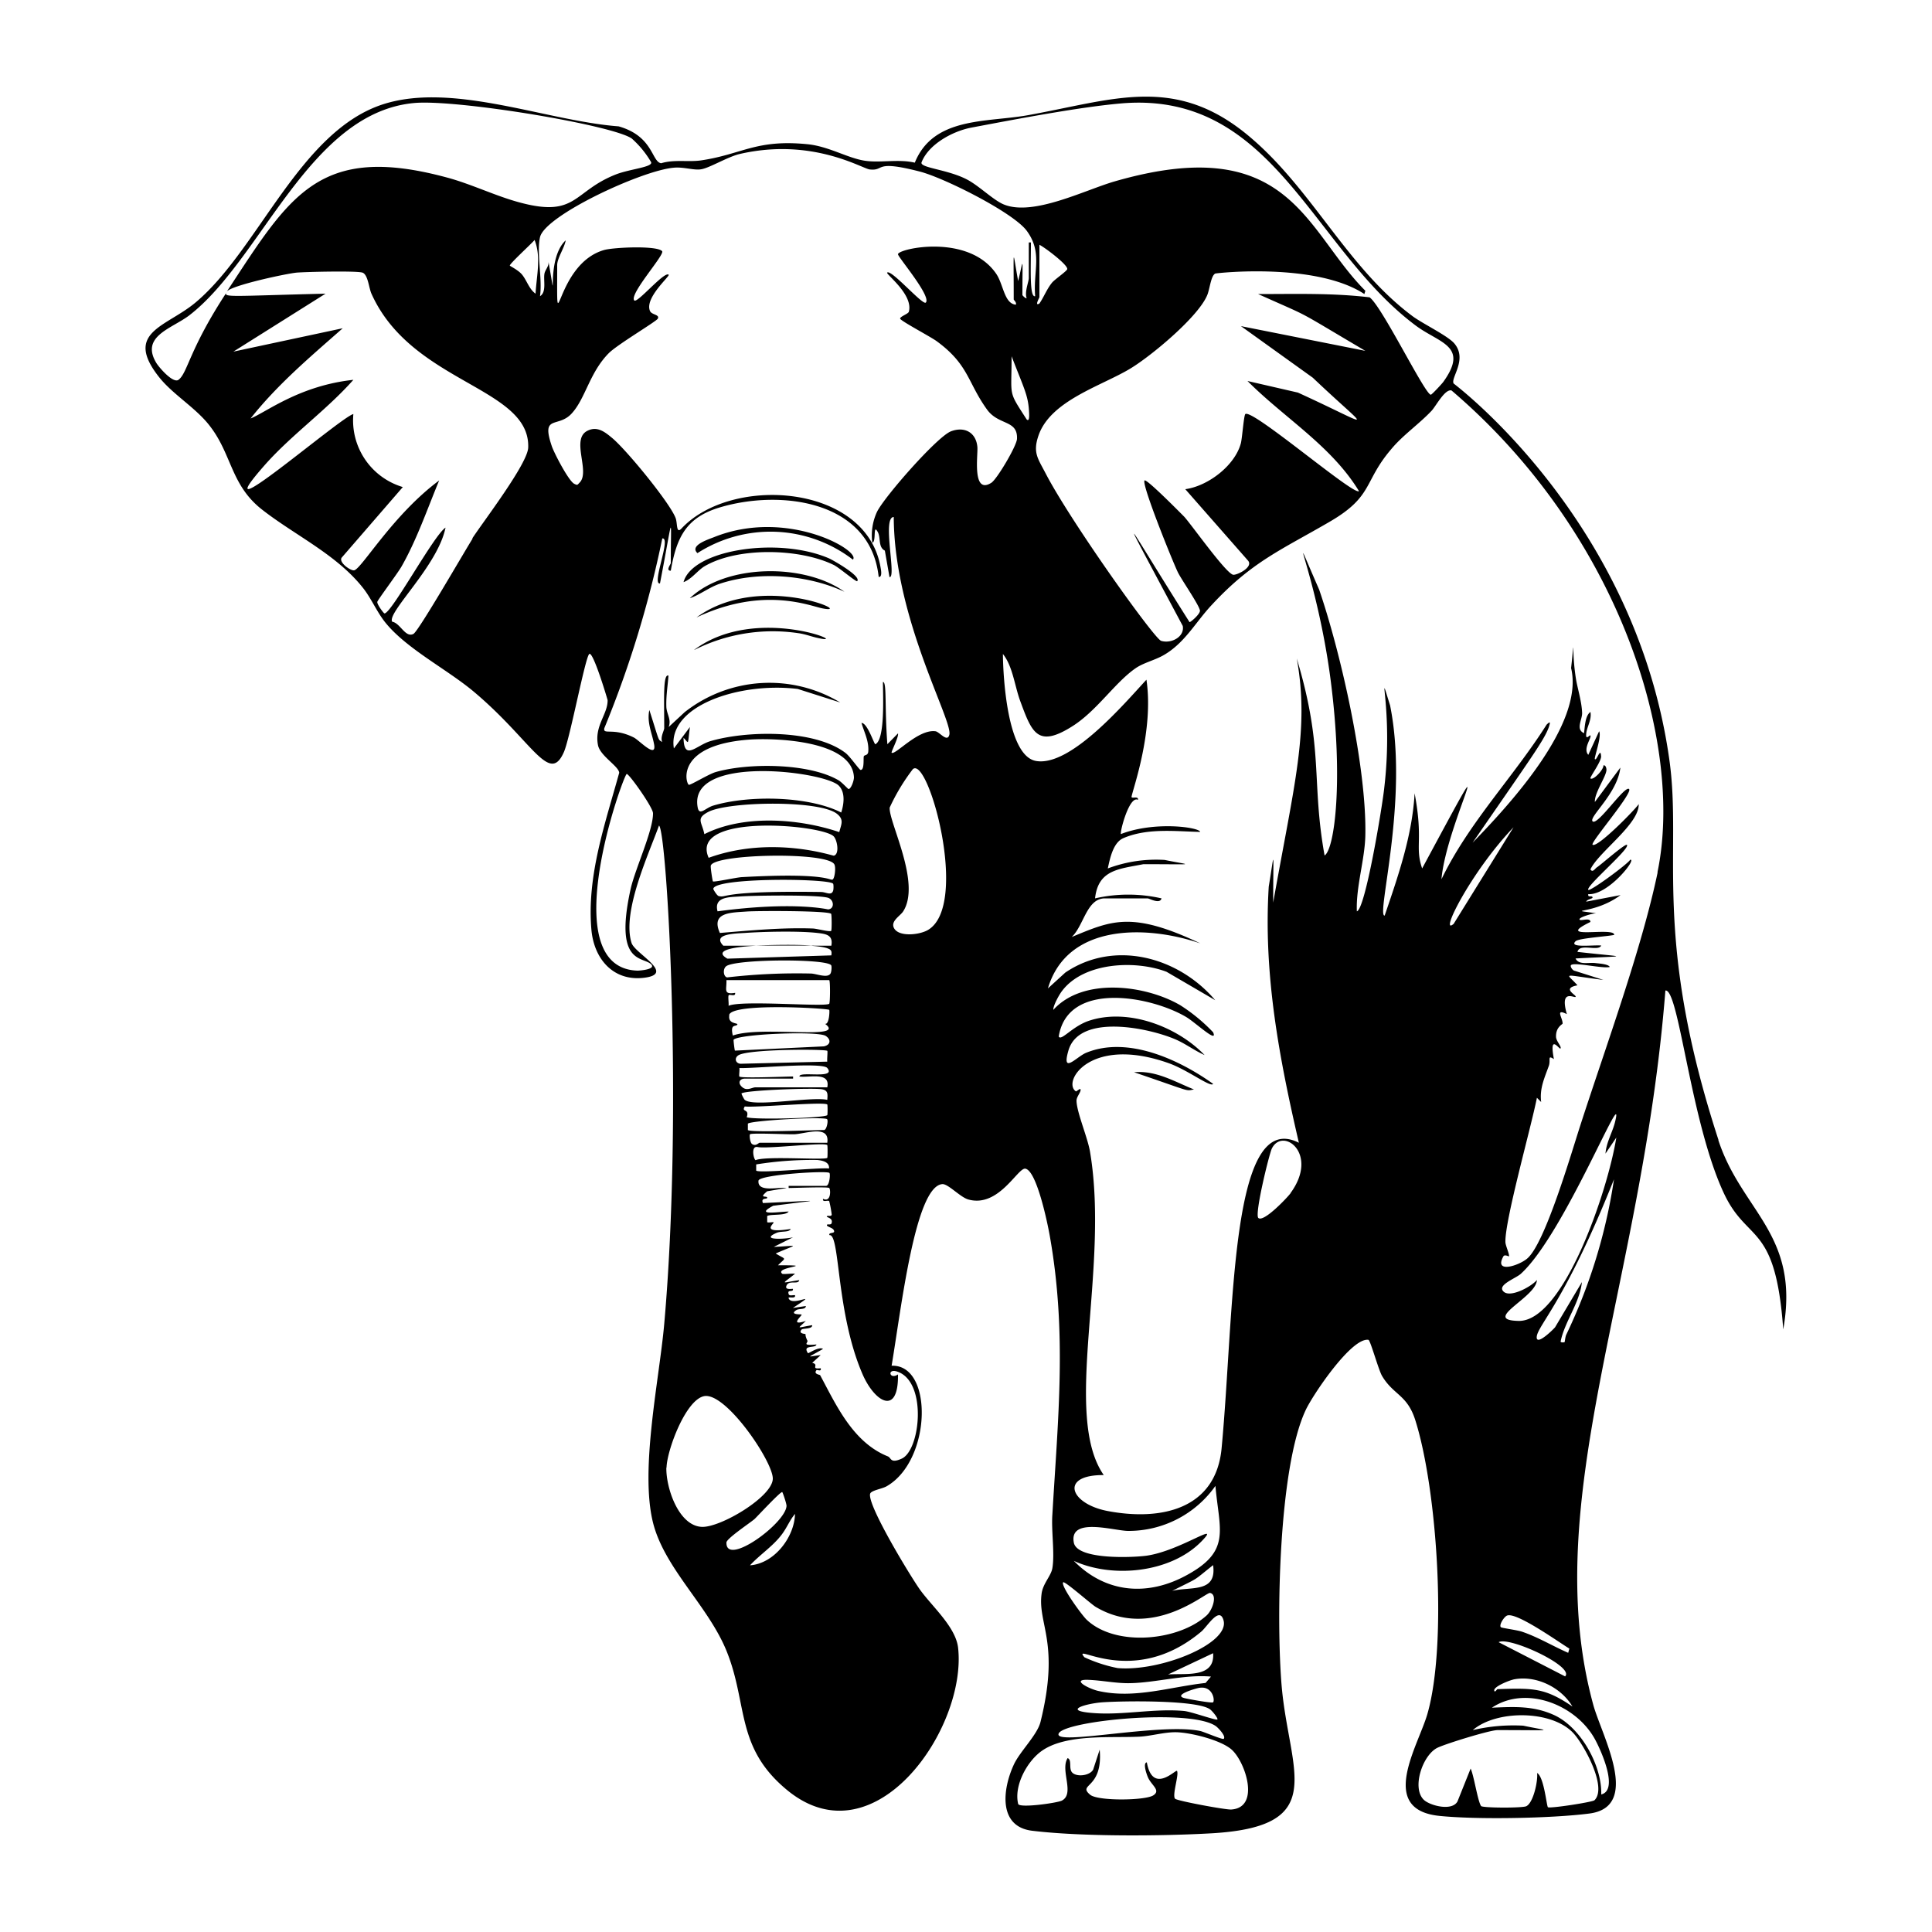 <svg xmlns="http://www.w3.org/2000/svg" viewBox="0 0 1000 1000"><path d="M889.5 590.1c-34.4-105.5-18.8-149-25.4-196.5-17.3-124.8-111.7-195-111.7-195.1-1.7-2.9 7.4-12.5.3-20.8-3.5-4-16.2-10.1-21.5-14-33.6-25-51.5-64.7-83.3-92-39-33.7-71.1-20.1-116.3-12-21 3.7-48.5.7-58.1 24.5-8.3-2-17.9.2-25.8-1-9.2-1.4-18.9-7.6-30.2-8.6-26.2-2.5-33.3 5.2-54.5 8.4-6.8 1-14-.6-20.8 1.5-5-.8-4-14-22-19.1-37.3-2.8-85.5-23-121.7-11.5-43.3 13.8-64.6 75.2-97.2 102.6-15.2 12.8-37.6 15.3-18.8 38.9 7.3 9.1 19.4 16 26.5 25.6 11 14.5 10.6 30 26.3 42.5 17 13.4 38.7 23.3 52.5 40.7 4.4 5.5 7.3 12.7 11.8 18.2 11 13.5 31.6 23.9 45.5 35.5 30.5 25.6 39.2 48.7 46.8 31.3 3.2-7.4 11-49 13.1-50.7 2-1.6 9.5 23.7 9.5 23.9.1 7.3-6.9 13.3-5 23.2 1 5.6 10.8 11 11 14.4-7.3 26.4-16.8 53.3-14.4 81.1 1.3 15.2 11.3 26.9 27.2 25 16.7-2-4.6-12.5-6.4-18-5.1-16 8.7-45.6 14.2-60.8 4 2.7 12.6 146 2.7 258-2.6 29.5-13.5 79-4.9 106 7.1 22.4 28.3 41.1 37.3 63.6 11 27.5 4.4 49.7 31.4 71.8 45.3 37 93-32.3 88.3-73.9-1.3-10.8-13.5-21.3-19.8-30.1-4.7-6.6-27.5-44-25.7-49.6.6-1.7 6.3-2.5 8.5-3.8 23.3-13.3 24.3-63.2 2.6-62.4 5-29.8 12.2-92.8 26.2-94 3-.3 9.5 7 13.7 8 15.6 4.2 25.4-16.6 29.3-16 6 1 11.7 29.2 12.7 35 8.9 50.3 4.2 94.2 1.3 144.1-.6 8.5 1.3 20 0 27.7-.7 4.1-5 8-5.6 13.4-2 15.7 9.6 25.2-.5 66-1.6 6.9-11 15.7-14 22.6-5.7 12.5-8 31.8 9.7 33.9 25.6 3.1 67 2.8 93.1 1.3 60.9-3.6 39.9-31.7 36-76-2.9-34-1.7-113 12.4-143 3.5-7.6 23.7-37.8 32.5-36.4 1 .2 5.1 15.2 7 18.6 5.9 10 13 9.7 17.2 22.8 11.5 36.1 16.7 116.3 6.3 152.3-4.8 16.6-25.8 49.4 6.2 52.7 19.4 2 58 1.3 77.5-1.2 27.4-3.4 6.5-40.5 2.2-56.2C795.9 777.4 850 665.6 862 512.7c7-1.2 13 68.5 30.5 105.4 12.2 25.6 26.5 14.5 30.5 70 8.8-49.3-21.5-61-33.6-98M477 84c3.7-9.4 16-16 25.5-17.9 22.3-4.2 57.5-11 79.4-12.7 77.5-5.5 97.3 75.2 151 115.2 12.3 9.1 27.5 10.4 14.2 29-.7 1-6 6.7-6.5 6.7-3 0-25.3-45.8-31.7-50.4-19.1-2.3-38.4-1.7-57.7-1.7 29.4 13.2 17 6.7 55.5 29.4l-64.4-12.8 37.2 26.7c30.3 28.8 33 26.3-7.7 7.7l-26.1-6c19 19.1 43.4 33.5 57.7 57-2.6 2.5-55-42.6-58.8-39.9-.8.6-1.6 12-2.3 15-3 11.6-17 22.3-28.8 23.9l32.5 37c2.8 3.3-5.4 7.4-7.6 7.3-3.4-.1-21.3-25.4-25.4-30-1.6-1.6-19.7-20-20.6-18.8-1.6 2 14.7 42.3 17.3 47.6 2 4 11.2 17.2 11.4 19.8 0 1.9-5 6.1-5.4 5.9-32.2-50.8-42.5-71.1-3.5 2 1 5.6-5.9 9.3-11.2 7.7-3.5-1-47-62-59.8-86.7-4-7.7-6.7-10.7-3.7-19.5 6.2-18.2 32.6-25.7 47.5-34.7 10.8-6.5 35-26.6 39.8-37.9 1.4-3.2 1.9-10.1 4.2-11.3.7-.3 52.1-5.9 77.2 10.6l.5-1.7c-31.2-31.1-39-82.8-129.8-56.6-15.5 4.5-42.2 18.2-57.4 11.9-5.5-2.3-12.9-9.8-19.2-13-10.1-5.2-24.4-5.9-23.3-8.8m61 69.8v-27.1c2.7 1.3 14.8 10.4 14.4 12.6-.2 1-6 5-7.7 6.8-2.8 3.3-4.3 7.5-6.7 11-2.7 1.6 0-3 0-3.3m-293.4 125c-4 6.3-28 48-30.6 49.3-4.2 2.2-6.8-5.6-11-6.3-2.9-4.7 23.6-28.9 27.6-48.7-6 3.8-28 44.5-31.6 44.4-.4 0-4-4.8-3.7-6 .2-1 10.7-15 12.6-18.4 7.8-13.7 13.3-29.7 19.4-44.4-24 17.8-40.1 45.7-44 46.5-1.8.3-8-4-6.5-6.5l31.7-36.6a36 36 0 0 1-25.6-37.8c-6.8 1.7-80.3 65.4-45.5 26 13.7-15.4 31.8-28.2 45.5-43.7-27.9 3-45 16.7-53.2 20 13.9-17.6 31-32 47.7-46.7L120.8 182l47.7-30c-50 1.2-53.4 2.2-51-1-19.5 29.6-20.3 41.8-25 45.5-2.7 2.3-9.9-6-11.5-8.5-8.6-14 8-17.9 17-24.8 37.6-29 62.1-105.1 116.6-109.9C236.8 51.4 317 64.7 327 71.7a50 50 0 0 1 10 12.2c1.1 2.6-10.6 3.5-18 6.3-22.4 8.7-20.3 22.5-49.6 14.7-12.6-3.3-25.3-9.6-38-13-66.6-18-81.5 9.6-114 59 2.4-3.2 30.8-9.3 36.2-9.8 5.1-.4 30.7-1 34 0 2.9 1 3.3 8 4.7 11 20.9 46.4 82.1 48.2 81.1 79.5-.2 8.3-23 38-28.9 47M277.2 152c-3.4-2.4-4.5-6.9-7.1-10-2-2.3-6-4.2-6.2-4.5-.5-.7 11.5-11.6 12.8-13.3 3.5 8.9 1 18.6.5 27.8m49.2 308.2c-8.8 39.8 6.8 34.6 10.8 39.1 2.1 2.5-6.2 3.1-7.2 3.1-43.6-1.3-7.2-101.8-5.6-101.8 1.3 0 13.5 17.2 13.6 20.3.1 9-9.3 28.9-11.6 39.3M345 759.6c.2-8.9 10-35.5 19.7-37C376 721 400 756.4 400 765.3c0 9.4-27.2 25.5-36.8 25-12-.6-18.5-20.2-18.3-30.6m40.6-187c5.3.7 41.2-2.6 42.7-1 .2.1.2 5.3 0 5.5-1.5 1.5-37.1 2.5-41.7 1.1 1.6-4.7-3-2.4-1-5.6m25-15.5c-3.9 0-26.9 1-27.8 0-.3-.3.2-3.3 0-4.4 6.4.4 43-3.2 45.5 0 4.9 6-14.8 1.4-14.4 4.4 5.2.7 16.1-2.6 14.4 5.6H391c-1.7 0-4.3 2-6.7 0-2.7-2.2-1.5-4.5 1.2-4.5h25zm17.7-7.7-45 1.1c-2.6-.3-3.2-3-1-4.4 5.3-3.3 45-3.2 46-2.3.3.3-.2 4.3 0 5.6M383.8 566c1.2-1.7 37.4-3 41.6-2.2 3.3.6 3 2.5 2.8 5.5-7.8-1.9-38.1 3.9-42.7 0-.4-.3-1.8-3.1-1.7-3.3m3.3 15.6c1.3-1.6 39.7-3.8 41-2.3.7.7-.2 5.6-1.6 5.6-5.2 0-38 1.4-39.4 0zm1.1 5.5c.8-.8 19.4.1 22.8 0 5.8-.2 18.6-5.2 17.2 4.4h-35c-.6 0-2 2-4 .6-1-.8-1.4-4.6-1-5m4 6.6c4.6 1.1 34.5-2.6 36-1 .2.2.2 6.3 0 6.6-1.3 1.3-31.9-1.1-37.1 1.2-1-.4-2.6-7.5 1-6.8m-.7 9a183 183 0 0 1 31.7-2.3c2.6.3 6.3 1 6 4.4-4.8-.6-36.2 2.6-37.7 1.1zm35-61.1-46 2.2c-.2-.2-.8-5.4-.7-5.6 2.2-3 43.8-4.7 47.7-2 2.9 1.9 2.5 4.7-1 5.4m-49-16.2c1.2-6.5 51-3.5 51.8-2.7.3.3 0 7.9-2.2 7.2 11.8 8.7-32.9.8-47.7 6.1-1.4-6 1.2-4.6 2.2-5.5 1.3-1.3-4.9 0-4-5m51.8-6c-1.8 1.9-45.4-2-52.2 1.1.2-1.3-.4-5 .1-5.5.7-.6 3.6 1 3.3-1.2-6.3 1-4.3-1.7-4.5-6.6h53.2c.6.4.5 11.8 0 12.2m-9.4-15.6q-21.8-.5-43.4 2c-2-.3-2.4-4.4-.5-5.8 4.9-3.7 51.6-4 54.3-.5.4.5.2 3.6-.4 4.4-1.6 2.4-7.2 0-10-.1m8.6-13c2 .7 2.2 1.6 1.9 3.6l-53.8 1.7c-8.2-4.7 5.4-6.2 14.9-6.7h-17c-6-6.1 6-6.3 11-6.6 9.8-.7 28.2-1.1 37.7 0 4.6.5 8.2 1.1 7.2 6.6-19.9 0-6-.3-1.9 1.4m1.9-9.1c-.7.7-7.4-1.1-9.4-1.2-15.8-.6-32.5 1-48.3 2.3-4.8-10.8 5.7-10.5 13.9-11.1 5.3-.4 42.2-.5 43.7 1.2.3.3.4 8.5 0 8.8m-1.6-11.1c-.2 0-17.8-4.3-57.2 1-2-7.6 6-7.3 11.6-7.7 6.9-.5 41.6-1 45.9.8 2.9 1.3 3 5.7-.3 5.9m-3.3-9c-53.3-.8-48.7 3.2-53.3 2.1-.9-.2-2.8-3.4-2.8-3.7.4-6 59.8-5.5 62-2.7.3.3.3 3 0 3.7-.9 2.6-3.6.7-6 .6m6-6.6c-1.9 1.3-.3-3.7-47.2-1.1-2.6.1-14.4 2.7-15 2.2-.2-.2-1.3-7.2-1.1-8.1 1.3-6.1 59.8-7.4 63.9-.8 1 1.6.2 7.2-.7 7.8m.5-12.2c-.7.1-32.1-10.7-64.8 1.1-10.4-23.5 59.6-17.1 64.8-11 1.8 2 3 9.1 0 9.9m-67-11c-1.2-6.4-4.7-8.2 2.1-11.7 10.6-5.4 57.7-6.2 66.6 1.1 3.7 3 2.1 5.4 1.1 9.4-21-7.1-49.7-9.2-69.9 1.1m71-11.2c-17-8.7-48.2-9.1-66.4-3.6-4 1.2-7.2 5.6-8 .8-4.9-27.3 64.7-18.7 72.9-11.3 3.7 3.5 2.8 9.8 1.4 14.1m-1.5-16.8c-15.4-8.9-46.6-9-63.4-4.2-3.6 1-13.3 7-14 6.6-1.8-1.3-6.5-20.7 31.6-23.4 13.4-.9 53.2.5 53.9 19.6 0 1.7-1.5 6-2.8 6-.3 0-3.6-3.7-5.3-4.6M376 798.4c0-2 12-10 14.5-12.1 1.6-1.5 13.6-14.5 14.4-14 .3.3 2.3 6.2 2.2 7.2-.5 9-31.3 31.5-31.1 19m12.2 11.7c5-5.4 11.6-9.7 16.1-15.5 3-3.8 4.3-7.7 7.2-11.1-.3 12-10.7 25.7-23.3 26.6M464.6 710c15.4 5.4 11.8 40.7 2.1 45-6 2.7-5.3-.5-7.2-1.2-18.2-7.3-26.9-27-35-42-.1-.3-3.6-.5-1.9-2.6.4-.4 2.7 1 2.2-1-5.7.6-.4-1.9-4.4-2.8l4.4-4c-7.3.8-7.6 1.9 1.2-3.2-2.2-1.4-7.6 2.5-7.8 2.2-3.1-4.6 4-2.3 4.4-4.5-8 .7-4.2-.8-4.7-2-1.2-2.4-.9-3.2-1-3.4-.2-.1-3.9-.2-2-2.3.6-.8 5.6-.1 5.5-2.3-8.4 1.4-7.7 2.2-3.3-2.2-9 3-1.7-2.9-2.2-3.3-.3-.2-6.6.2-2.7-2.3 1.3-.9 4.9-.1 4.9-2.1l-6.7 1c14.8-9.8-.4-.2-2.2-5-.5-1.2 3.8.6 3.3-1.6-1-.2-3 .6-3.3-.6-.9-2.7 2.6-.6 2.2-2.7-1.2 0-4.3.6-3.3-1.7 1.3-3 6.1-.3 6.6-2.8-9.7 1.4-9.5 2.6-2.2-3.3-1.4-.3-6 .4-6.6 0-4.5-3.6 19.4-4.4-2.2-4.4 4.3-4.4 4.4-2.6-1.2-6.1 11.9-5.2 12.2-4-1-3.4l10-5c-3.6 1-17.7 1.7-8.5-2.3 2.4-1 6.4-.1 7.3-2-16.5 2.6-8.3-3-8.9-3.4-.4-.3-2.5.3-3.3-.1v-3.2c1.8-1.1 9.5 0 11.1-2.3-4.8 0-18.2 2.4-8-3 25.5-3.3 27.2-2.9-5.3-1.4-1.3-3 2.4-1.8 2.2-2.8-.2-1.2-4.7.6 0-3.3l10-1.7c-3.8-.7-15.2 2.6-14.5-3.8.4-3.1 35.4-5.3 36.7-4 .6.6 0 6.7-1.7 6.7h-19.4v1.1c3 0 20.3-.7 21 0 .8.7 1 7.7-3.2 5.6-.4 2.1 2.5.5 3.2 1.2a57 57 0 0 1 1.3 7c-.2 1.1-1.9.4-2.3.7-1.4.8 3.3.6 2.2 3.8-.3.9-2 .4-2.2.6-1.1 1 2.6 1.5 3.3 2.8 1.3 2.3-2.8.9-2.2 2.7 5.6-.8 3.3 40.1 17.2 72.1 6.3 14.4 18.6 21.7 18.3 0-4.5 3-5.8-3.4-.2-1.4m15.8-228.7c-4.3 2.6-15 3.8-17.6-.8-2.1-3.7 3.2-6.4 4.7-8.8 9.4-14.7-7.6-46.3-7-53.7a104 104 0 0 1 12-19.9c8-7 29.4 70.3 7.9 83.2m32.7-231.4c-10 6.3-6.9-14.1-7.2-18.4-.6-7.6-6.6-11-13.8-8.2-7.3 3-34.5 34-38.2 41.7a29 29 0 0 0-2.4 15.9c2.2-.4.2-10.2 2.8-5.6 1.7 3 .1 7.9 3.7 9.7l2.4 13.7c3.8.6-4-31 2.2-31.1.2 52.4 30.4 104.8 28.8 112.6-1 4.4-5.1-1.4-7.2-1.7-9-1.2-20.9 12.6-22.7 11.1-.4-.3 3.8-8.2 3.3-10l-5.5 5.6c-1.5-19.5-.2-32.4-2.3-32.2 0 6.7 1.2 29.8-3.9 32.2-.6.3-4.1-11.1-7.2-11 1.4 4.8 4 9.6 3.5 15-.3 2-2 1.4-2.3 2.3-.3 1.2.4 7.2-1.7 7-.6 0-5.5-7.1-7.8-8.8-16.1-12.3-51.5-11.6-70.2-6-7.2 2.3-13.4 10.3-13.6-1.8 3 3 2 4.2 3.3-5.6l-8.3 11.1c-3.6-22 33.9-34.5 64.1-30.8l22 7a71 71 0 0 0-80.5 5l-8.3 7.7c1.5-4-1-6.5-1.2-10.4-.2-5.7.7-10.7 1.1-16.2-2.9-1.1-2.2 12.1-2.2 27.2 0 1.2-2.2 4.8-1 7.2-2.4-1.6-1.2.5-6.7-16.6-1.4 6.6 1.5 12.2 2.5 18 1.2 7.4-8-2.6-10.6-3.8-10.6-5.3-16-1.1-15.2-4.8a548 548 0 0 0 30-98.2c4.8-.7-5.7 23.9-1.2 23.3 7.1-36.8 5.6-36.3 5.6-10.6 0 .7-2.8 4 0 4 3-17.4 8-27.6 25.5-32.8 31.2-9.3 77.8-3.7 82.1 36 2 .3 1.2-3.7 1-4.8-7.3-43.3-77-48-103-20.3-3 3.2-2-2.9-3.2-5.6-3.3-8.2-25.8-35.6-33-41.4-3.6-3-7.5-6-12.4-3.6-9 4.2 1.5 21.2-4.2 26.9-1.2 1.2-1 1.5-2.8.6-2.9-1.5-10.4-15.9-11.6-19.5-5.7-16.8 3.4-9 10.5-17.1 7-7.8 9.1-21 19-31 4.6-4.6 24.8-16.5 25.4-17.9 1-2.1-3-1.9-4-3.8-3.2-6.7 10.4-18.2 9.6-18.9-2.2-2-16.3 15-17.8 13.3-2.8-3.2 16-23.8 14.4-25.5-2.6-3-25-2-30-.6-26 7.4-24.3 52.8-24.3 7.8 0-3.6 3.8-9 4.4-12.8-11 10.2-3.7 40-8.9 11.1.3 2.4-1.8 4.2-2.1 6.2-.6 3.4 1.2 9.5-2.3 11.6 1.3-8.7-1.8-22.6 0-30.5 2.5-11.3 53-34.7 69.3-36 5-.5 10.5 1.5 14.2.8 4.3-.7 13.8-6.5 19.9-7.9 37.2-8.6 63.1 7.4 67.2 8 8.2.9 1.8-5.1 25.6 1 12.3 3 48.5 21.1 55.7 30.7 8.4 11.4 3.3 20.7 4.4 33.9-3 .8-2.2-14-2.2-27.8h-1.1v18.4c0 2-2.3 7.2-1.1 10.5-.7.1-2.2-1.5-2.2-1.7 0-21.2.7-19.1-2.2-7.2-3-16.5-2.3-19-2.3 9.5 0 .3 1.6 1.5 1.1 2.7-6-.5-6.4-10.4-10.1-15.9-14.4-21.2-50.9-13.1-50.9-10.2 0 1.5 17.4 21.8 14.4 25-1.5 1.7-17.9-17.4-20-15.5-.8.8 13.7 11.4 11.2 20.3-.4 1.1-4.5 2.4-4.5 3.5s16.4 9.7 19.2 11.9c16.4 12.1 15.7 21.2 25.8 35.2 6 8.3 15.9 5.2 15.5 15.1-.1 3.6-10.4 21-13.3 22.8m18.3-32.8c-9.8-15.3-7.8-11-7.8-32.7 6.4 16.6 8.5 20.1 9 28.2 0 .6.6 6.2-1.2 4.5M548 897.2c3.3-6.6 68.5-13 81.4-3.7 1.3 1 5.3 5.2 4 6.5-.5.6-10-3.5-12-4-20.8-4.5-76.7 8-73.4 1.2m78.8-29.4-2.8 3.3c-18.3 2-36.7 8.3-55.2 4.2-5-1-15.1-6.3-5.2-5.8 7.2.3 14.4 1.9 21.6 1.7 13.3-.3 28-4.6 41.6-3.4m-22.2-1.1 23.3-11c1 13-14.1 10.3-23.3 11m23.3 14.4c-.5.6-13.1-1.7-15-2.2-5.7-1.6 6-5 8-5.3 6.8-1 8 6.5 7 7.5m-57.2 0c10.4-.7 48-1.3 55.4 3.5 1.3.8 4.6 5 4 5.4-.7.6-13.3-4-17.2-4.4-15.5-1.4-31.1 2.2-46.6 1.1-17.4-1.2-4-5 4.4-5.6m7.8-17.7a75 75 0 0 1-17.2-5.6c-7.2-8.5 24.9 16.6 60.5-13.3 3.1-2.6 9.4-13.4 11.5-5.8 3.3 12-32.6 26.6-54.8 24.7m36.1-48.3c-20.3 11.3-42.2 9.7-58.8-7.2 20.1 9.2 50.1 6.2 66-10 11-11.3-10.6 4.7-28.2 7.3-7 1-36.2 2.3-37.8-6.8-2.5-13.5 21.3-5.9 28.3-6a55 55 0 0 0 45-23.3c2 22.9 8.2 33.5-14.5 46m-7.8 8.3c14.6-7.4 9.8-4.3 21.1-13.3 2 14.5-11.4 11-21 13.3m-39.8 8.3c29.2 17.4 57-7.6 59.2-7.2 4 .8 1.4 8.7-1.7 11.6-14.6 13.3-47 16.4-62 2.4-2.3-2-13.8-17.8-12.3-19.5.8-.8 14.7 11.5 16.8 12.7m70.2 104.9c-2.9.2-28.2-4.5-29.1-5.6-1.6-1.9 2.2-12.6 1-14.4-.7-.8-12.6 12.3-15.6-4.4-2.3.3.1 6.7.6 7.8 1.8 4.1 6.8 6.7 2.7 9.3-4.3 2.7-28.9 3-32.7-.4-6.7-5.7 6.8-2.8 5-23.3l-3.4 10.4c-1.8 3.1-8.4 3.9-10.8 1.5-2-2 0-6.6-2.4-7.5-4 6.3 3.9 18.4-3 22-2.4 1.2-22 4-22.6 1.7-2.3-9.5 4.7-22.2 12.3-27.5 12.6-8.8 35.4-6.6 50.4-7.3 6-.3 13-2.4 19-2.3 7.3.1 23.2 4 28.8 9 7.1 6.3 15 30-.2 31m30.7-319c-1.8 2.4-14 15.3-16.7 12.8-2-2 5.6-33 7-35.9 5.6-11.4 24.6 2.6 9.7 23m157.3 314.3c-1.1 1-23.3 4.4-24.1 3.6-.7-.6-2-15.7-5.6-17.7.5 4-1.9 15.4-5.6 17.2-2.2 1-22.7.9-23.4-.1-1.8-2.7-3.6-15.4-5.4-19.4l-6.8 17c-2.8 5.2-14.1 2.2-17.3-.7-6.6-6-.8-23.4 7-27.1 4.4-2.1 27-9.1 31-9.1 31.2 0 27.4.7 13.3-2.3q-13.3-.7-26.1 2.3c12.4-10.6 41-10.4 52.1 1.6 5.3 5.7 17.7 28 10.9 34.7m-42-62.5c11.6-2.4 24.7 4 30.6 14-14.2-9.7-20.3-9.6-38.8-9-.3 0-1.5 2.2-1.7.6 0-2 7.4-5 10-5.6m-7.7-19.3c5.2-3.2 39.5 12.6 34.4 17.7zm36 5.5c-7.8-3.4-15.4-8-23.5-10.8-2.6-1-11-2-11.4-2.5-1-1.2 1.8-5.5 3.3-6 4.9-1.9 27 14 32.2 17.1zm-59.3-377.3c-7.8 6.6 9-27 31-50zM826 901.1c3 5.7 11.8 25.5 2.8 27.7.4-14.8-10.4-34.4-24-40.9-10.9-5.1-21-4.5-32.6-4 18-12 44.4-1.2 53.8 17.2m-15.2-210.5c-.7 1.3-.8 4-1 4.1 0 .1-2.3.4-2-.5 2.2-10.4 9.8-19.7 11-30.6L804.9 687c-1.2 1.4-9.8 9.8-9.5 5 .4-6 14.7-18.1 40-81.6a282 282 0 0 1-24.6 80.2m25.8-101.8c-4.4 27.7-27.4 95.4-50.6 94.9-19.5-.4 9.3-12.2 9.5-21.2-2.7 3.4-14.7 10-17.7 5.5-2.2-3.2 6.9-6.4 9.4-8.7 22.4-20.4 54.1-100.7 48.8-78.8-1.3 5.5-4.6 10.7-5 16.6zM858 451.5c-8.3 39.8-27.2 91.2-40 130.9-4.6 14.1-18.2 61.1-27.5 69-4.3 3.7-17.5 8-12.3-1.2.7-1 2.8.2 2.8.1.5-.8-1.7-5.4-1.8-7.3-.4-11.1 13.3-59.5 16.3-74.8l2.2 2.2c-.9-7.1 1.8-12.6 4-18.8 1-3-.9-5.7 2.6-3.4-2.6-13.7 2.8-4.8 3.4-5.5.7-1-2.2-3.7-2.3-6-.2-5.1 3.4-6.5 3.4-6.9.1-2.9-4.1-8 2.2-4.9-3.8-13.2 3.7-8.3 4.5-8.9 1-.8-7.7-4.4 1-6-5.9-6.7-8.9-5.6 13.4-2.8l-14.8-4.7c-1.3-.2-2.6-2.5-1.9-3 1.8-1.6 16.6 2 20 1-.6-1.5-5.7-1.8-7.3-2-3.5-.5-8.7 1.2-10.4-2.4 28-1.5 27.7-.4 1-3.4 1-4.7 10.8 0 12.3-3.3-4.1-.4-17 1.4-13.3-2.2 1.5-1.6 16.6-2.5 20-3.3.4-4.4-32 2.9-12.3-6.7 0-2.4-4.6-.5-5.5-1.1-1.5-1 6.5-3.4 8.5-3.4-17-2.4-1.4 1 12.6-9.4l-17.8 3.4c.5-1.3 3.5-1.5 3.3-2.2-.2-1.3-2.6.4-2.2-1.7 10.2.7 25.4-18.5 21.7-17.8-1.4 2.3-20.7 16.5-21.7 15.6-1.6-1.7 21.8-21.4 20-23.3-.8-.9-13.7 10.5-15.5 11.6-1 .6-2.2 3-3.4 1.1 4.3-9.1 25.3-23.4 25-33.8-1.8 2.8-21.6 23-23.9 21-1.2-1.1 21-26.8 18.9-28.8-2.3-2-16.4 19.3-18.9 16.7-2-2.3 12.9-14.4 14.4-27.8l-13.2 17.8c-.3-4.7 6-13.3 6-16.7 0-.7-.4-2.6-1.6-2.2.3 2-5.2 7.9-6.7 6.7-.5-.5 6.1-9.3 5.5-11.7-.3-4.6-2.3 2.9-3.2 1.7-.5-.6 3.7-11.9 2.2-14.4l-5.6 12.2c-2.9-3.2 1.8-8.8 1.1-10-.3-.6-2.4 2.7-2.2-.6.2-3.8 3-7.4 2.2-11.6-2.8 2-2.9 7.9-3.3 11-4.5-2-.9-7-1-10.5-.2-6-2.5-13.1-3.2-17.7-2.4-15-.4-24.6-2.5-5.5 7 29.2-32.8 71.6-51 90.4 30.6-44.4 37-53 39.5-59.9.6-2 1.1-3.5-1.2-1.2-17.3 27.3-40.2 50.6-54.4 80 2.4-28.9 34.5-88.2-10-5.6-3.9-11.4.7-14.4-3.9-38.9-1.2 21.8-8.5 42.8-15.5 63.3-4.6.5 12.7-59.8 2.8-108.8-7.2-23 1.8 1.5-3 42.6-1 9.6-9.8 63-14.2 64-.5-12.8 4.2-27 4.4-39.5.7-34.7-12.5-93.7-23.9-127-18.6-42.5-1-7.3 6 47.3 6.6 51.4 2 87-3.2 90.3-7-38.9-.2-54.7-14.4-102 6.7 37.1-1.4 65.3-12.2 126.4 0-28.6.9-27.5-2.3-8.3-2.8 45.5 5.4 88.7 15.6 132.6-35.7-18.2-33.3 87.3-40 158.1-3 31.8-31.6 37.7-59 32.5-19.8-3.8-24.9-18.8-2-18.6-21.6-31.1 3-106-7-166.7-1.1-7.6-7-20.9-7.1-27.1 0-2.2 2.7-4.8 2-6-.3-.3-2.1 1.3-2.3 1.2-7.3-4.8 7.3-29.2 48.3-14.5 9.9 3.6 21.6 12.7 22.7 10.6-17.6-12.6-44.4-25-65.9-16-5 2.2-12.6 11.3-9-1.2 5.6-19.5 42-11.7 55.7-5.7 5.2 2.3 9.6 5.7 14.8 8-14.3-14.9-40.1-24.6-60.3-17.6-8.4 3-14 10.5-15.2 8 4.6-28.9 47.4-21 65.8-10.2 4.7 2.7 16.8 14.2 14.1 8a90 90 0 0 0-17-14c-18-10.5-50.3-14.6-65.7 2.4-.2-2 3-7.9 4.6-9.9 11.2-14.7 37.7-16 54-9.8l25.2 14.7c-19-22.4-52.2-31.5-77.6-14.3l-9 8.2c10-33.8 51.2-32.8 78.9-23.3-35.6-16.9-46-11.8-66.6-3.3 6.3-5.8 7.7-20 17.2-20H594c.9 0 6.4 3.2 7.2 0a77 77 0 0 0-34.4 0c1.6-15 12.6-15.2 25-17.7 28.5 0 25.1.7 11-2.2q-15.2-.9-29.4 4.4c1.2-5.7 2.9-13.5 8.1-15.7 12.4-5.3 26.7-3.5 39.7-3.2-.3-2.4-23.5-5.7-41 1.1-.7-.8 4.3-20.1 8.8-17.7.4-2.3-3.6-.3-3.3-1.7.7-4 11.6-34.1 7.7-60.5-11.2 12.1-39.1 45-57 42.1-15-2.3-17.2-43.4-17.3-55.4 5 6.2 6 16 8.8 23.9 6.1 16.5 8.9 25 27 13.6 12.8-8 22.2-22.8 33-30.2 4.1-2.8 9.9-4.1 14.4-6.7 11-6.3 16.6-17.2 25-26.1 20.9-22.5 36-28.4 61.2-43.1 22.4-13.1 17.2-20.5 31.5-37.3 6-7.3 14.4-13 21-20 2.3-2.5 6.9-11.4 10.3-10.5 87 74.2 120.5 182.6 106.6 249.4m-31.8 21.2h.3zM587 555c30.6 10.4 26.3 9.7 31 8.9-10-4-19.7-10-31-8.9M360.5 319.6c34.4-16.3 58.6-6 65.2-4.7 18.1 3.5-32.1-19.5-65.2 4.7m81-30c4.1-4.6-34.3-26.8-72.1-11.5-3.7 1.4-12.5 4.4-8.4 8.2a70 70 0 0 1 80.5 3.4m-82.1 46.7a90 90 0 0 1 53.6-8.7c3.9.5 7.2 1.9 10.7 2.6 18 4-32.1-17.9-64.3 6m-2.2-26.7c5.3-1.9 9.9-5.6 15.2-7.4 20-6.7 45.6-4.8 64.7 4.1-20.7-14.8-61.1-14.6-80 3.3m34.3 179.8H420c-8.6-.6-21-.3-28.5 0m37.8-200.3c-26.3-11.5-71-4.6-75.5 12.2 4-1.4 7.3-6 10.7-8.1 17.2-10.2 49.4-9.4 67-.8 2.6 1.2 11.7 9 12.2 8.4 2.2-2.6-12.5-10.8-14.4-11.7"/></svg>